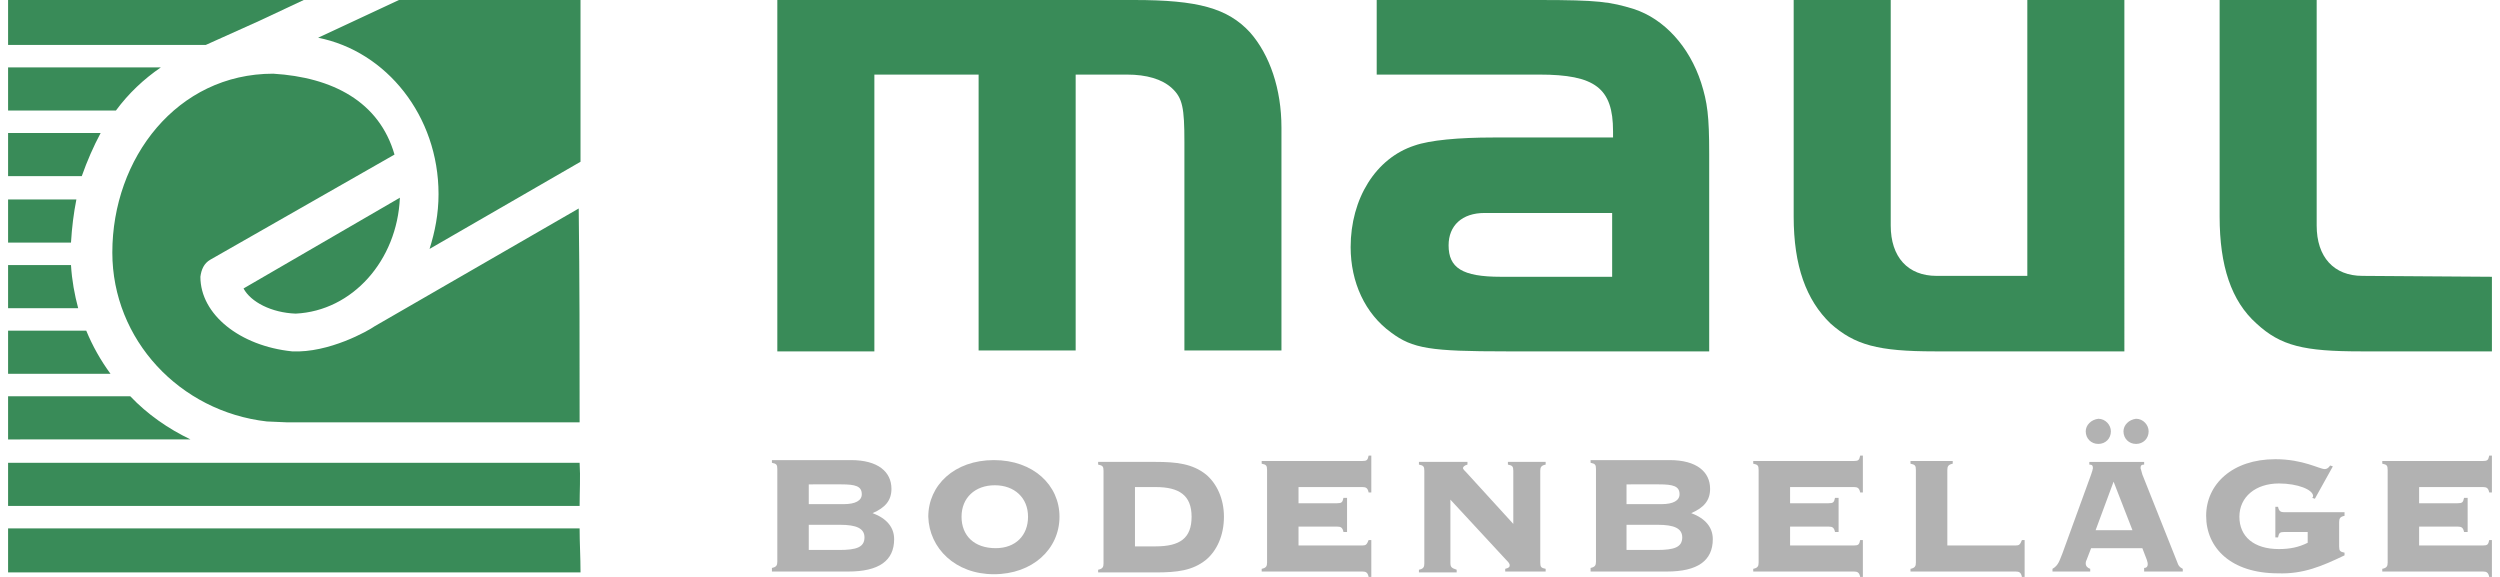 <?xml version="1.0" encoding="utf-8"?>
<svg xmlns="http://www.w3.org/2000/svg" xmlns:xlink="http://www.w3.org/1999/xlink" version="1.1" id="Ebene_1" x="0px" y="0px" viewBox="0 0 276.4 64.2" style="enable-background:new 0 0 276.4 64.2;" xml:space="preserve" width="325" height="75">
<style type="text/css">
	.st0{fill-rule:evenodd;clip-rule:evenodd;fill:#B2B2B2;}
	.st1{fill-rule:evenodd;clip-rule:evenodd;fill:#398B58;}
</style>
<g>
	<path class="st0" d="M85,63.6h8.5c3.4,0,5.1-1.2,5.1-3.6c0-1.3-0.8-2.3-2.4-2.9c1.4-0.6,2.1-1.4,2.1-2.7c0-1.9-1.5-3.2-4.5-3.2H85   v0.3c0.5,0.1,0.6,0.2,0.6,0.7v10.3c0,0.4-0.1,0.6-0.6,0.7V63.6L85,63.6z M92.6,58.4c1.8,0,2.7,0.4,2.7,1.4c0,1.1-0.9,1.4-2.8,1.4   h-3.4v-2.8H92.6L92.6,58.4z M92.7,53.9c1.6,0,2.3,0.2,2.3,1.1c0,0.7-0.7,1.1-2,1.1h-3.9v-2.2H92.7L92.7,53.9z"/>
	<path class="st0" d="M106.1,57.5c0-2.1,1.5-3.5,3.7-3.5c2.2,0,3.7,1.4,3.7,3.5c0,2.1-1.4,3.5-3.6,3.5   C107.5,61,106.1,59.6,106.1,57.5L106.1,57.5z M109.7,63.9c4.3,0,7.3-2.8,7.3-6.4c0-3.5-2.9-6.3-7.3-6.3c-4.4,0-7.3,2.8-7.3,6.3   C102.5,61,105.4,63.9,109.7,63.9L109.7,63.9z"/>
	<path class="st0" d="M125.4,54.2h2.3c2.6,0,4,0.9,4,3.3c0,2.4-1.3,3.3-4,3.3h-2.3V54.2L125.4,54.2z M127.7,51.4h-6.4v0.3   c0.5,0.1,0.6,0.2,0.6,0.7v10.3c0,0.4-0.1,0.6-0.6,0.7v0.3h6.4c2.4,0,4.1-0.2,5.6-1.4c1.2-1,2-2.7,2-4.8c0-2-0.8-3.7-2-4.7   C131.8,51.6,130,51.4,127.7,51.4L127.7,51.4z"/>
	<path class="st0" d="M150.7,60.7h-7.1v-2.1h4.3c0.4,0,0.6,0.1,0.7,0.6h0.4v-3.8h-0.4c-0.1,0.5-0.2,0.6-0.7,0.6h-4.3v-1.8h7.1   c0.4,0,0.6,0.1,0.7,0.6h0.3v-4.1h-0.3c-0.1,0.5-0.2,0.6-0.7,0.6h-11.2v0.3c0.5,0.1,0.6,0.2,0.6,0.7v10.3c0,0.4-0.1,0.6-0.6,0.7v0.3   h11.2c0.4,0,0.6,0.1,0.7,0.6h0.3v-4.1h-0.3C151.2,60.6,151.1,60.7,150.7,60.7L150.7,60.7z"/>
	<path class="st0" d="M160.5,62.6v-7l6.2,6.7c0.2,0.2,0.4,0.4,0.4,0.6c0,0.2-0.1,0.3-0.5,0.4v0.3h4.5v-0.3c-0.5-0.1-0.6-0.2-0.6-0.7   V52.4c0-0.4,0.1-0.6,0.6-0.7v-0.3h-4.2v0.3c0.5,0.1,0.6,0.2,0.6,0.7v5.9l-5.2-5.7c-0.2-0.2-0.4-0.4-0.4-0.5s0.1-0.3,0.5-0.4v-0.3   h-5.4v0.3c0.5,0.1,0.6,0.2,0.6,0.7v10.3c0,0.4-0.1,0.6-0.6,0.7v0.3h4.2v-0.3C160.6,63.2,160.5,63.1,160.5,62.6L160.5,62.6z"/>
	<path class="st0" d="M176.1,63.6h8.5c3.4,0,5.1-1.2,5.1-3.6c0-1.3-0.8-2.3-2.4-2.9c1.4-0.6,2.1-1.4,2.1-2.7c0-1.9-1.5-3.2-4.5-3.2   h-8.8v0.3c0.5,0.1,0.6,0.2,0.6,0.7v10.3c0,0.4-0.1,0.6-0.6,0.7V63.6L176.1,63.6z M183.6,58.4c1.8,0,2.7,0.4,2.7,1.4   c0,1.1-0.9,1.4-2.8,1.4h-3.4v-2.8H183.6L183.6,58.4z M183.7,53.9c1.6,0,2.3,0.2,2.3,1.1c0,0.7-0.7,1.1-2,1.1h-3.9v-2.2H183.7   L183.7,53.9z"/>
	<path class="st0" d="M205.4,60.7h-7.1v-2.1h4.3c0.4,0,0.6,0.1,0.7,0.6h0.4v-3.8h-0.4c-0.1,0.5-0.2,0.6-0.7,0.6h-4.3v-1.8h7.1   c0.4,0,0.6,0.1,0.7,0.6h0.3v-4.1h-0.3c-0.1,0.5-0.2,0.6-0.7,0.6h-11.2v0.3c0.5,0.1,0.6,0.2,0.6,0.7v10.3c0,0.4-0.1,0.6-0.6,0.7v0.3   h11.2c0.4,0,0.6,0.1,0.7,0.6h0.3v-4.1h-0.3C206,60.6,205.9,60.7,205.4,60.7L205.4,60.7z"/>
	<path class="st0" d="M223.4,60.7h-7.6v-8.4c0-0.4,0.1-0.6,0.6-0.7v-0.3h-4.7v0.3c0.5,0.1,0.6,0.2,0.6,0.7v10.3   c0,0.4-0.1,0.6-0.6,0.7v0.3h11.7c0.4,0,0.6,0.1,0.7,0.6h0.3v-4.1h-0.3C223.9,60.6,223.8,60.7,223.4,60.7L223.4,60.7z"/>
	<path class="st0" d="M231.2,48c0,0.8,0.6,1.4,1.4,1.4c0.8,0,1.4-0.6,1.4-1.4c0-0.7-0.6-1.4-1.4-1.4C231.8,46.7,231.2,47.3,231.2,48   L231.2,48z M235.4,48c0,0.8,0.6,1.4,1.4,1.4c0.8,0,1.4-0.6,1.4-1.4c0-0.7-0.6-1.4-1.4-1.4C236,46.7,235.4,47.3,235.4,48L235.4,48z    M237.5,63.6h4.5v-0.3c-0.4-0.2-0.5-0.4-0.6-0.7l-3.9-9.8c-0.1-0.4-0.2-0.7-0.2-0.7c0-0.3,0.1-0.4,0.4-0.4v-0.3h-6.1v0.3   c0.3,0,0.4,0.1,0.4,0.4c0,0.1-0.1,0.4-0.2,0.7l-3.2,8.8c-0.3,0.7-0.4,1.3-1.1,1.7v0.3h4.2v-0.3c-0.3-0.1-0.5-0.3-0.5-0.6   c0-0.1,0-0.2,0.1-0.4l0.5-1.3h5.7l0.5,1.3c0.1,0.3,0.1,0.4,0.1,0.5c0,0.2-0.1,0.4-0.4,0.4V63.6L237.5,63.6z M232.3,59l2-5.4   l2.1,5.4H232.3L232.3,59z"/>
	<path class="st0" d="M260,61.8v-0.3c-0.5-0.1-0.6-0.2-0.6-0.7v-2.7c0-0.4,0.1-0.6,0.6-0.7V57h-6.7c-0.4,0-0.6-0.1-0.7-0.6h-0.3v3.4   h0.3c0.1-0.5,0.2-0.6,0.7-0.6h2.6v1.2c-1,0.5-2,0.7-3.2,0.7c-2.8,0-4.4-1.4-4.4-3.6c0-2.2,1.8-3.7,4.4-3.7c2.1,0,3.8,0.7,3.8,1.4   c0,0.1,0,0.1-0.1,0.2l0.3,0.1l2-3.6l-0.3-0.1c-0.2,0.3-0.4,0.4-0.6,0.4c-0.6,0-2.4-1.1-5.5-1.1c-4.8,0-7.7,2.8-7.7,6.3   c0,3.6,2.8,6.4,8,6.4C255.4,63.9,257.5,63,260,61.8L260,61.8z"/>
	<path class="st0" d="M275.4,60.7h-7.1v-2.1h4.3c0.4,0,0.6,0.1,0.7,0.6h0.4v-3.8h-0.4c-0.1,0.5-0.2,0.6-0.7,0.6h-4.3v-1.8h7.1   c0.4,0,0.6,0.1,0.7,0.6h0.3v-4.1h-0.3c-0.1,0.5-0.2,0.6-0.7,0.6h-11.2v0.3c0.5,0.1,0.6,0.2,0.6,0.7v10.3c0,0.4-0.1,0.6-0.6,0.7v0.3   h11.2c0.4,0,0.6,0.1,0.7,0.6h0.3v-4.1h-0.3C276,60.6,275.9,60.7,275.4,60.7L275.4,60.7z"/>
	<path class="st1" d="M224.7,30.7h-10.1c-3.2,0-5.1-2.1-5.1-5.6V0h-10.8v24.1c0,5.5,1.4,9.3,4.1,11.9c2.7,2.4,5.3,3.1,11.6,3.1h21.1   V0h-10.8V30.7L224.7,30.7z"/>
	<path class="st1" d="M262,30.7c-3.2,0-5.1-2.1-5.1-5.6V0h-10.8v24.1c0,5.5,1.3,9.4,4.1,11.9c2.7,2.5,5.3,3.1,11.6,3.1h14.6v-8.3   L262,30.7L262,30.7z"/>
	<path class="st1" d="M85.6,0v39.1h10.8V8.3h11.6v30.7h10.8V8.3h5.7c2.2,0,3.9,0.5,5,1.5c1.2,1.1,1.4,2.2,1.4,6v23.2h10.8V14.2   c0-4.3-1.3-8.1-3.5-10.6c-2.5-2.7-5.8-3.6-12.9-3.6H85.6L85.6,0z"/>
	<path class="st1" d="M178.5,23.7v7.1h-12.4c-4.3,0-5.8-1-5.8-3.5c0-2.2,1.5-3.6,4-3.6h1.8H178.5L178.5,23.7z M178.5,15.3h-13.2   c-3.9,0-7.1,0.3-8.8,0.9c-4.3,1.4-7.1,5.9-7.1,11.3c0,3.9,1.6,7.4,4.5,9.5c2.4,1.8,4.4,2.1,12.8,2.1h22.6v-22   c0-4.2-0.2-5.7-0.9-7.9c-1.3-4-4.1-7.1-7.5-8.2c-2.6-0.8-4-1-10.5-1h-18.1v8.3h18.1c6.2,0,8.2,1.5,8.2,6.3V15.3L178.5,15.3z"/>
	<path class="st1" d="M0,29.5h7c0.1,1.7,0.4,3.3,0.8,4.8H0V29.5L0,29.5z M0,36.8h8.7c0.7,1.7,1.6,3.3,2.7,4.8H0C0,40,0,38.4,0,36.8   L0,36.8z M0,44.1h13.6c1.9,2,4.2,3.6,6.7,4.8H0C0,47.3,0,45.7,0,44.1L0,44.1z M32.9,0L32.9,0L28,2.3c-2,0.9-4,1.8-6,2.7H0V0H32.9   L32.9,0z M63.7,63.7H0v-4.9h63.6C63.6,60.4,63.7,62,63.7,63.7L63.7,63.7z M63.6,56.3H0c0-1.6,0-3.2,0-4.8c21.6,0,42.1,0,63.6,0   C63.7,53.1,63.6,54.7,63.6,56.3L63.6,56.3z M63.6,47l-32.5,0l-2.3-0.1c-9.7-1.1-17.2-9.1-17.2-18.8l0,0c0-10.5,7.2-19.9,17.9-19.9   l0,0l0,0c6.6,0.4,11.8,3.1,13.5,9L22.5,28.9c-0.7,0.4-1,1.1-1.1,1.9c0,4.2,4.4,7.7,10.2,8.3c4.1,0.2,8.5-2.3,9.2-2.8l22.7-13.1   C63.6,31.1,63.6,39.1,63.6,47L63.6,47z M63.7,0l0,18l-16.8,9.7c0.6-1.9,1-3.9,1-6.1c0-8.7-5.8-15.9-13.4-17.4l9-4.2H63.7L63.7,0z    M0,22.2h7.6C7.3,23.7,7.1,25.3,7,27H0C0,25.4,0,23.8,0,22.2L0,22.2z M0,19.6v-3.2v-1.6h10.3c-0.8,1.5-1.5,3.1-2.1,4.8H0L0,19.6z    M0,7.5v4.8h12c1.4-1.9,3.1-3.5,5-4.8H0L0,7.5z M26.2,32.1c0.8,1.5,3.1,2.7,5.8,2.8C38.3,34.6,43.3,29,43.6,22L26.2,32.1L26.2,32.1   z"/>
</g>
</svg>
